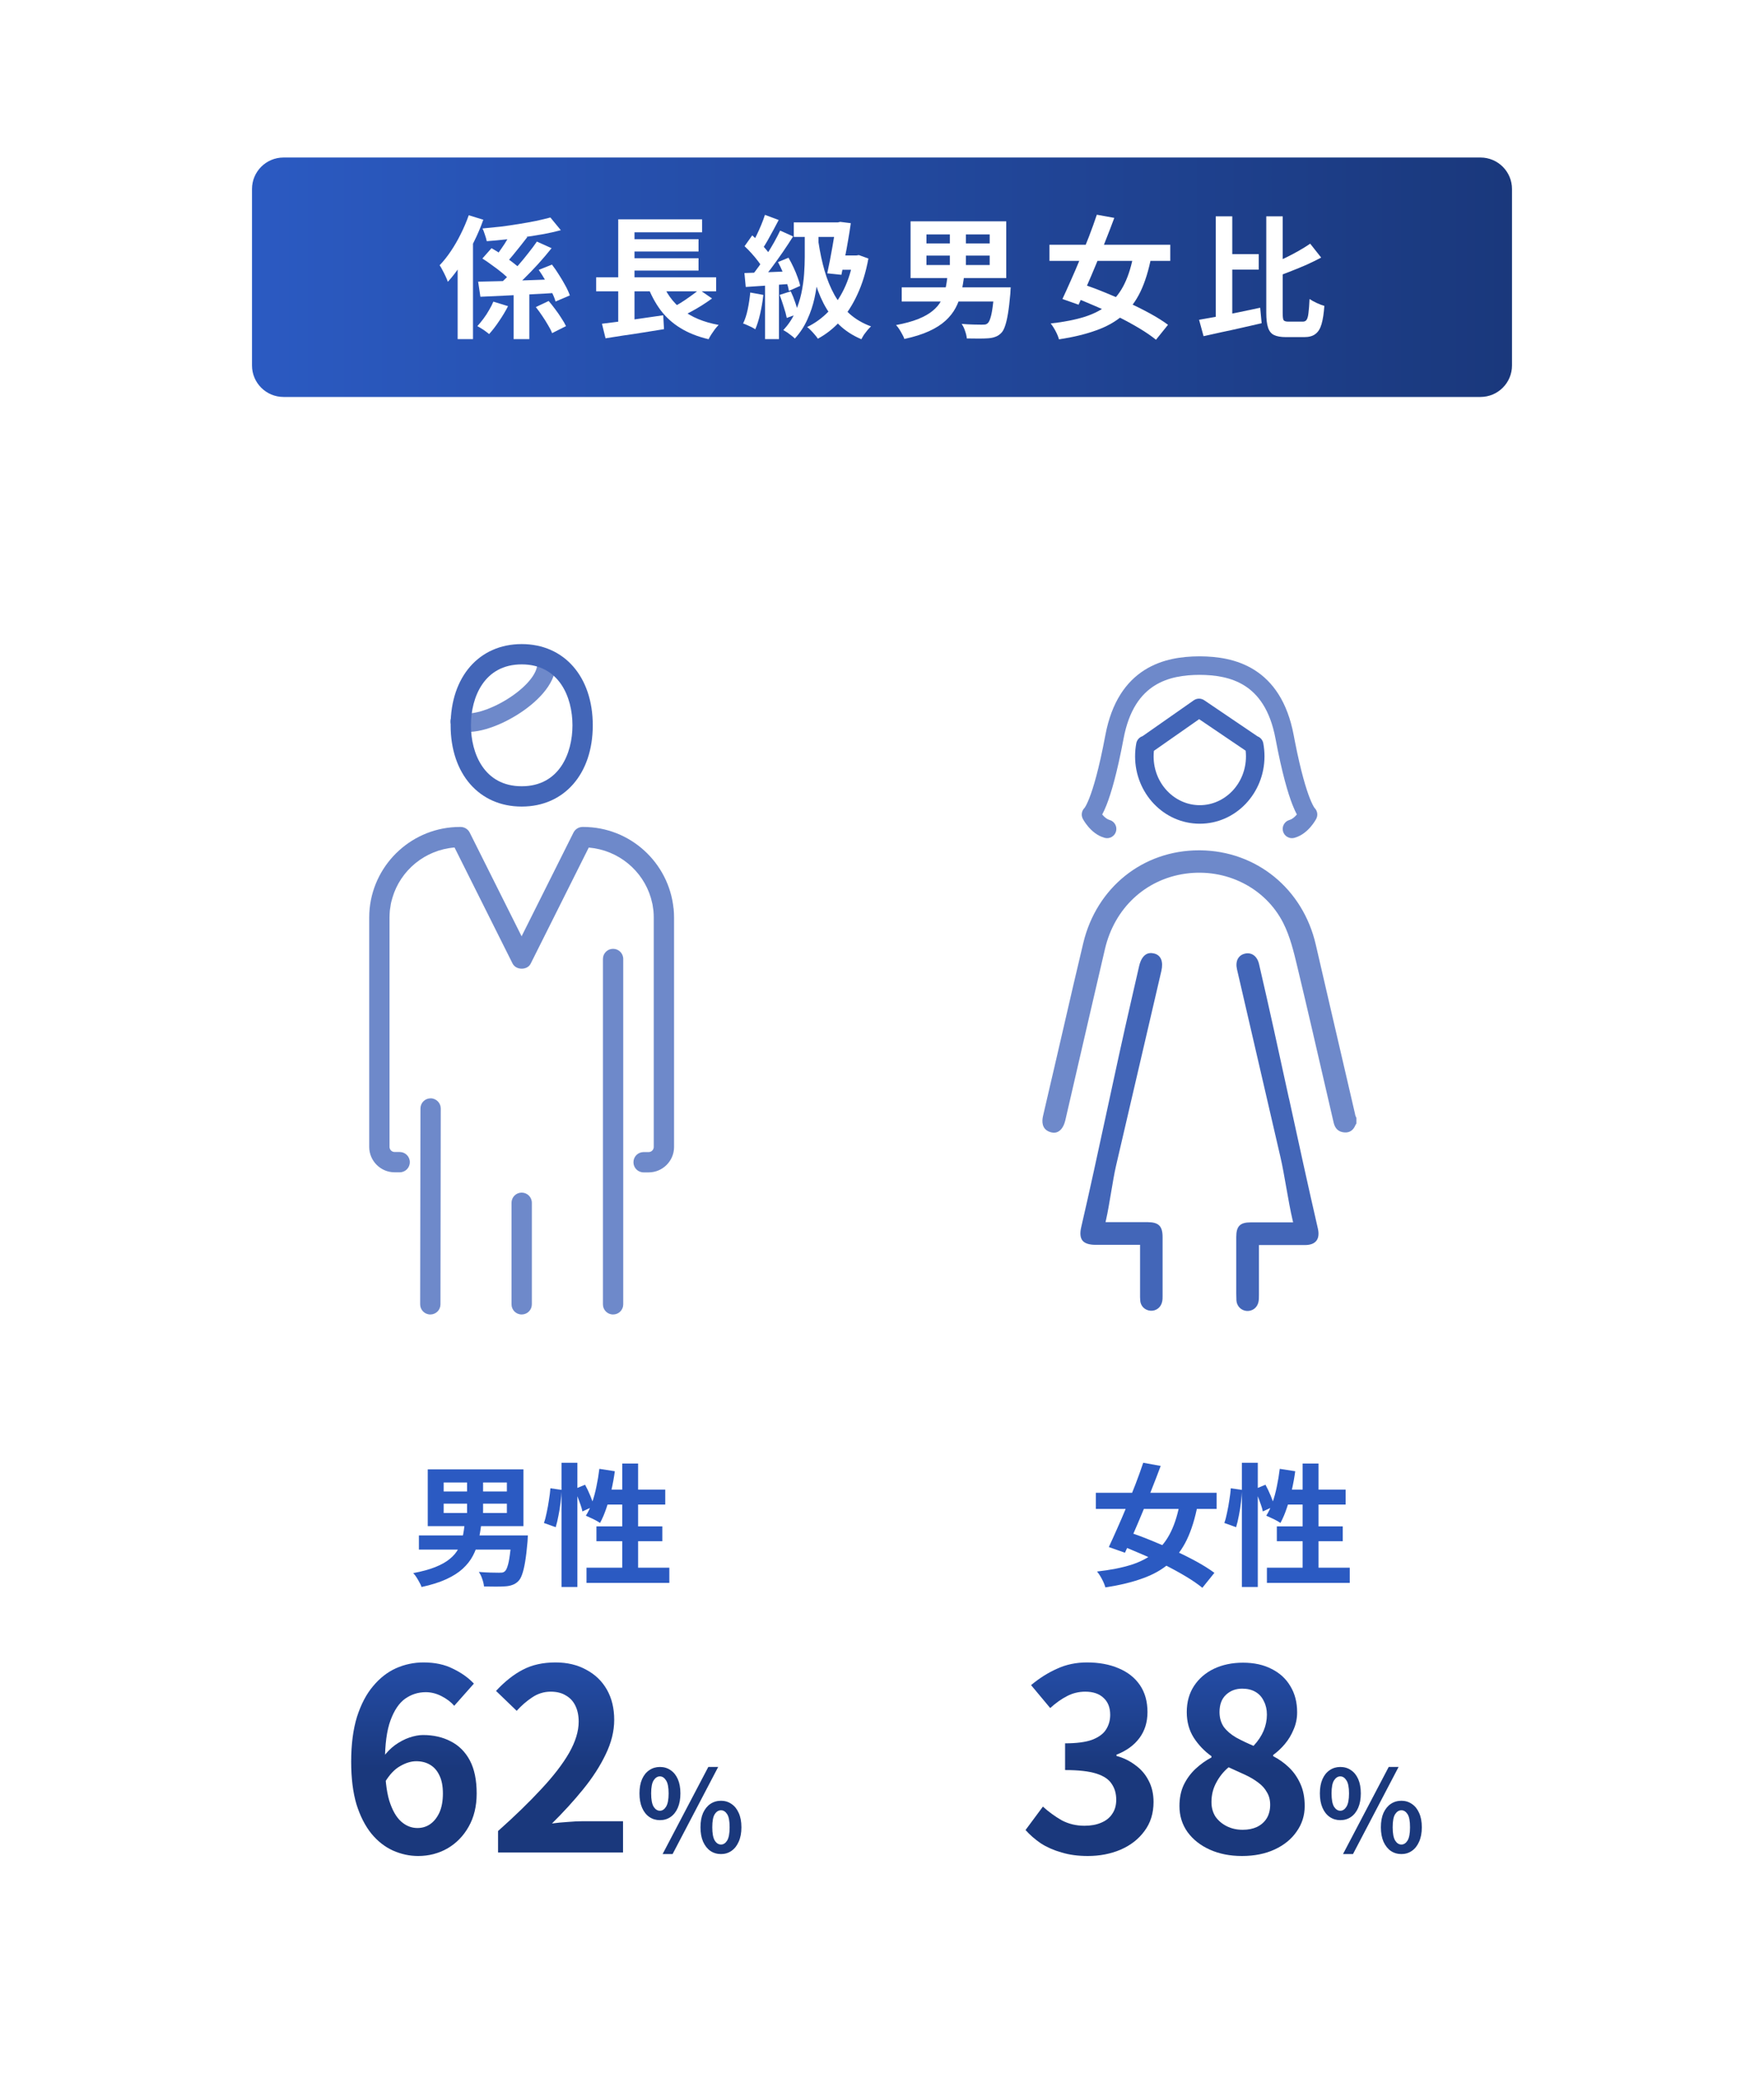 <svg width="280" height="330" viewBox="0 0 280 330" fill="none" xmlns="http://www.w3.org/2000/svg">
<rect width="280" height="330" fill="white"/>
<path d="M40 30C40 27.239 42.239 25 45 25H235C237.761 25 240 27.239 240 30V58C240 60.761 237.761 63 235 63H45C42.239 63 40 60.761 40 58V30Z" fill="url(#paint0_linear_1119_7390)"/>
<path d="M194.507 40.335H199.799V42.792H194.507V40.335ZM192.974 34.329H195.599V51.36L192.974 51.969V34.329ZM190.328 50.751C191.168 50.611 192.12 50.443 193.184 50.247C194.248 50.037 195.368 49.813 196.544 49.575C197.72 49.323 198.882 49.078 200.03 48.84L200.261 51.297C199.211 51.535 198.14 51.78 197.048 52.032C195.956 52.284 194.899 52.515 193.877 52.725C192.855 52.949 191.91 53.159 191.042 53.355L190.328 50.751ZM207.968 38.676L209.711 40.881C208.997 41.259 208.241 41.63 207.443 41.994C206.645 42.344 205.833 42.68 205.007 43.002C204.195 43.324 203.404 43.625 202.634 43.905C202.564 43.611 202.445 43.275 202.277 42.897C202.109 42.505 201.941 42.176 201.773 41.91C202.501 41.616 203.236 41.294 203.978 40.944C204.734 40.58 205.455 40.202 206.141 39.81C206.827 39.418 207.436 39.04 207.968 38.676ZM200.996 34.329H203.6V49.659C203.6 50.275 203.649 50.66 203.747 50.814C203.859 50.968 204.111 51.045 204.503 51.045C204.601 51.045 204.748 51.045 204.944 51.045C205.154 51.045 205.378 51.045 205.616 51.045C205.868 51.045 206.099 51.045 206.309 51.045C206.533 51.045 206.694 51.045 206.792 51.045C207.072 51.045 207.275 50.947 207.401 50.751C207.541 50.541 207.639 50.177 207.695 49.659C207.765 49.141 207.821 48.406 207.863 47.454C208.171 47.664 208.549 47.874 208.997 48.084C209.459 48.294 209.865 48.448 210.215 48.546C210.131 49.736 209.984 50.695 209.774 51.423C209.564 52.151 209.242 52.676 208.808 52.998C208.388 53.334 207.793 53.502 207.023 53.502C206.925 53.502 206.778 53.502 206.582 53.502C206.386 53.502 206.169 53.502 205.931 53.502C205.693 53.502 205.455 53.502 205.217 53.502C204.979 53.502 204.762 53.502 204.566 53.502C204.384 53.502 204.237 53.502 204.125 53.502C203.313 53.502 202.676 53.39 202.214 53.166C201.766 52.942 201.451 52.543 201.269 51.969C201.087 51.409 200.996 50.632 200.996 49.638V34.329Z" fill="white"/>
<path d="M166.582 38.844H185.755V41.406H166.582V38.844ZM174.1 34.077L176.872 34.581C176.452 35.715 175.997 36.898 175.507 38.13C175.031 39.362 174.541 40.587 174.037 41.805C173.533 43.023 173.036 44.192 172.546 45.312C172.07 46.432 171.622 47.447 171.202 48.357L168.64 47.454C169.046 46.586 169.487 45.613 169.963 44.535C170.453 43.443 170.943 42.302 171.433 41.112C171.923 39.908 172.399 38.711 172.861 37.521C173.323 36.317 173.736 35.169 174.1 34.077ZM179.98 40.104L182.752 40.713C182.332 42.897 181.758 44.752 181.03 46.278C180.302 47.79 179.364 49.05 178.216 50.058C177.068 51.052 175.661 51.843 173.995 52.431C172.343 53.033 170.376 53.509 168.094 53.859C167.982 53.453 167.8 53.012 167.548 52.536C167.296 52.06 167.037 51.661 166.771 51.339C168.885 51.101 170.698 50.744 172.21 50.268C173.722 49.778 174.989 49.106 176.011 48.252C177.047 47.398 177.88 46.313 178.51 44.997C179.154 43.667 179.644 42.036 179.98 40.104ZM170.026 47.013L171.706 45.06C172.84 45.424 174.037 45.865 175.297 46.383C176.557 46.887 177.817 47.433 179.077 48.021C180.337 48.595 181.513 49.183 182.605 49.785C183.697 50.387 184.628 50.975 185.398 51.549L183.487 53.922C182.787 53.348 181.912 52.746 180.862 52.116C179.812 51.486 178.671 50.863 177.439 50.247C176.221 49.631 174.968 49.05 173.68 48.504C172.406 47.944 171.188 47.447 170.026 47.013Z" fill="white"/>
<path d="M147.057 40.566V42.057H157.095V40.566H147.057ZM147.057 37.206V38.634H157.095V37.206H147.057ZM144.537 35.127H159.72V44.136H144.537V35.127ZM150.774 36.114H153.315V43.086H150.774V36.114ZM143.13 45.606H159.006V47.853H143.13V45.606ZM157.872 45.606H160.434C160.434 45.606 160.427 45.669 160.413 45.795C160.413 45.907 160.406 46.04 160.392 46.194C160.392 46.348 160.385 46.481 160.371 46.593C160.259 47.881 160.133 48.945 159.993 49.785C159.853 50.625 159.692 51.297 159.51 51.801C159.342 52.291 159.139 52.648 158.901 52.872C158.621 53.152 158.313 53.348 157.977 53.46C157.655 53.586 157.27 53.663 156.822 53.691C156.444 53.719 155.954 53.733 155.352 53.733C154.75 53.733 154.12 53.726 153.462 53.712C153.434 53.362 153.343 52.97 153.189 52.536C153.049 52.102 152.867 51.724 152.643 51.402C153.287 51.458 153.91 51.493 154.512 51.507C155.114 51.521 155.555 51.528 155.835 51.528C156.045 51.528 156.22 51.521 156.36 51.507C156.514 51.479 156.647 51.416 156.759 51.318C156.927 51.178 157.074 50.905 157.2 50.499C157.34 50.079 157.459 49.498 157.557 48.756C157.669 48.014 157.767 47.076 157.851 45.942L157.872 45.606ZM150.396 43.716H153.042C152.93 44.668 152.776 45.578 152.58 46.446C152.384 47.3 152.09 48.098 151.698 48.84C151.306 49.582 150.767 50.268 150.081 50.898C149.409 51.514 148.541 52.067 147.477 52.557C146.413 53.047 145.104 53.46 143.55 53.796C143.48 53.572 143.368 53.327 143.214 53.061C143.074 52.795 142.92 52.529 142.752 52.263C142.584 51.997 142.409 51.773 142.227 51.591C143.641 51.325 144.817 51.003 145.755 50.625C146.693 50.247 147.449 49.82 148.023 49.344C148.611 48.868 149.059 48.343 149.367 47.769C149.675 47.181 149.906 46.551 150.06 45.879C150.214 45.193 150.326 44.472 150.396 43.716Z" fill="white"/>
<path d="M125.996 35.295H133.766V37.605H125.996V35.295ZM132.716 35.295H132.989L133.367 35.211L135.047 35.421C134.935 36.247 134.795 37.136 134.627 38.088C134.473 39.026 134.298 39.971 134.102 40.923C133.92 41.875 133.738 42.771 133.556 43.611L131.309 43.38C131.449 42.736 131.589 42.057 131.729 41.343C131.869 40.615 132.002 39.894 132.128 39.18C132.254 38.466 132.366 37.801 132.464 37.185C132.576 36.555 132.66 36.009 132.716 35.547V35.295ZM133.073 40.545H136.307V42.813H132.401L133.073 40.545ZM135.467 40.545H135.929L136.328 40.482L137.84 41.028C137.448 43.17 136.867 45.067 136.097 46.719C135.341 48.371 134.431 49.785 133.367 50.961C132.303 52.123 131.12 53.054 129.818 53.754C129.706 53.572 129.545 53.362 129.335 53.124C129.139 52.886 128.929 52.655 128.705 52.431C128.495 52.207 128.299 52.032 128.117 51.906C129.377 51.29 130.497 50.478 131.477 49.47C132.471 48.462 133.304 47.258 133.976 45.858C134.662 44.444 135.159 42.834 135.467 41.028V40.545ZM129.923 38.466C130.161 40.062 130.483 41.567 130.889 42.981C131.295 44.381 131.82 45.662 132.464 46.824C133.122 47.972 133.927 48.973 134.879 49.827C135.831 50.667 136.958 51.325 138.26 51.801C138.092 51.955 137.91 52.144 137.714 52.368C137.518 52.606 137.329 52.851 137.147 53.103C136.979 53.369 136.839 53.614 136.727 53.838C135.341 53.25 134.158 52.48 133.178 51.528C132.212 50.562 131.393 49.435 130.721 48.147C130.063 46.859 129.524 45.424 129.104 43.842C128.684 42.26 128.341 40.552 128.075 38.718L129.923 38.466ZM121.418 34.098L123.602 34.917C123.322 35.449 123.028 36.002 122.72 36.576C122.412 37.15 122.111 37.696 121.817 38.214C121.523 38.732 121.243 39.18 120.977 39.558L119.297 38.844C119.549 38.41 119.808 37.92 120.074 37.374C120.34 36.828 120.592 36.268 120.83 35.694C121.068 35.12 121.264 34.588 121.418 34.098ZM123.833 36.597L125.891 37.521C125.387 38.319 124.834 39.159 124.232 40.041C123.63 40.909 123.028 41.749 122.426 42.561C121.824 43.359 121.257 44.059 120.725 44.661L119.255 43.842C119.647 43.366 120.053 42.834 120.473 42.246C120.893 41.644 121.306 41.021 121.712 40.377C122.132 39.719 122.524 39.068 122.888 38.424C123.252 37.766 123.567 37.157 123.833 36.597ZM118.184 39.075L119.402 37.353C119.766 37.675 120.137 38.032 120.515 38.424C120.907 38.802 121.264 39.187 121.586 39.579C121.922 39.957 122.174 40.3 122.342 40.608L121.061 42.561C120.893 42.225 120.648 41.854 120.326 41.448C120.018 41.042 119.675 40.629 119.297 40.209C118.919 39.789 118.548 39.411 118.184 39.075ZM123.497 41.595L125.156 40.902C125.436 41.378 125.702 41.889 125.954 42.435C126.206 42.967 126.423 43.492 126.605 44.01C126.801 44.514 126.934 44.969 127.004 45.375L125.219 46.173C125.163 45.767 125.044 45.305 124.862 44.787C124.68 44.255 124.47 43.709 124.232 43.149C123.994 42.589 123.749 42.071 123.497 41.595ZM118.163 43.338C119.129 43.31 120.284 43.268 121.628 43.212C122.986 43.156 124.358 43.1 125.744 43.044L125.723 45.039C124.421 45.137 123.126 45.228 121.838 45.312C120.564 45.396 119.409 45.473 118.373 45.543L118.163 43.338ZM123.749 46.803L125.513 46.236C125.779 46.782 126.024 47.391 126.248 48.063C126.472 48.721 126.64 49.295 126.752 49.785L124.883 50.457C124.785 49.953 124.624 49.365 124.4 48.693C124.19 48.007 123.973 47.377 123.749 46.803ZM119.087 46.425L121.166 46.803C121.054 47.811 120.886 48.805 120.662 49.785C120.438 50.765 120.179 51.591 119.885 52.263C119.745 52.165 119.556 52.053 119.318 51.927C119.08 51.815 118.835 51.703 118.583 51.591C118.345 51.479 118.135 51.395 117.953 51.339C118.261 50.709 118.506 49.96 118.688 49.092C118.87 48.21 119.003 47.321 119.087 46.425ZM121.439 44.451H123.644V53.817H121.439V44.451ZM127.739 36.849H129.923V40.797C129.923 41.721 129.881 42.743 129.797 43.863C129.713 44.969 129.545 46.11 129.293 47.286C129.041 48.448 128.663 49.582 128.159 50.688C127.669 51.794 127.004 52.809 126.164 53.733C126.038 53.593 125.863 53.439 125.639 53.271C125.429 53.103 125.205 52.935 124.967 52.767C124.729 52.613 124.519 52.487 124.337 52.389C125.121 51.549 125.737 50.632 126.185 49.638C126.633 48.63 126.969 47.608 127.193 46.572C127.417 45.522 127.564 44.5 127.634 43.506C127.704 42.498 127.739 41.588 127.739 40.776V36.849Z" fill="white"/>
<path d="M94.625 44.01H113.672V46.236H94.625V44.01ZM99.518 37.962H110.879V39.914H99.518V37.962ZM99.518 40.986H110.879V42.938H99.518V40.986ZM95.549 51.38C96.375 51.282 97.32 51.163 98.384 51.023C99.462 50.87 100.589 50.709 101.765 50.541C102.955 50.373 104.124 50.205 105.272 50.036L105.398 52.242C104.32 52.41 103.228 52.584 102.122 52.767C101.016 52.949 99.952 53.109 98.93 53.249C97.908 53.404 96.97 53.55 96.116 53.691L95.549 51.38ZM105.02 44.639C105.706 46.474 106.791 47.978 108.275 49.154C109.759 50.331 111.691 51.136 114.071 51.569C113.889 51.752 113.693 51.975 113.483 52.242C113.287 52.508 113.098 52.781 112.916 53.06C112.734 53.34 112.587 53.599 112.475 53.837C110.753 53.431 109.269 52.843 108.023 52.074C106.777 51.318 105.72 50.365 104.852 49.218C103.998 48.069 103.284 46.725 102.71 45.185L105.02 44.639ZM110.984 45.962L113.021 47.37C112.503 47.748 111.957 48.118 111.383 48.483C110.823 48.833 110.256 49.161 109.682 49.469C109.108 49.778 108.576 50.05 108.086 50.288L106.406 48.986C106.896 48.734 107.421 48.441 107.981 48.105C108.541 47.755 109.08 47.391 109.598 47.013C110.13 46.635 110.592 46.285 110.984 45.962ZM98.132 34.812H111.446V36.87H100.715V44.934H98.132V34.812ZM98.132 44.681H100.715V51.654L98.132 51.926V44.681Z" fill="white"/>
<path d="M81.524 45.48H84.023V53.817H81.524V45.48ZM75.896 44.703C76.946 44.675 78.164 44.647 79.55 44.619C80.95 44.577 82.42 44.528 83.96 44.472C85.514 44.416 87.054 44.36 88.58 44.304L88.517 46.467C87.061 46.565 85.598 46.649 84.128 46.719C82.658 46.789 81.251 46.859 79.907 46.929C78.563 46.985 77.345 47.041 76.253 47.097L75.896 44.703ZM87.362 34.518L89.021 36.534C88.195 36.758 87.299 36.961 86.333 37.143C85.367 37.311 84.366 37.472 83.33 37.626C82.308 37.766 81.279 37.892 80.243 38.004C79.221 38.116 78.227 38.207 77.261 38.277C77.205 37.983 77.107 37.64 76.967 37.248C76.841 36.842 76.715 36.513 76.589 36.261C77.527 36.177 78.493 36.079 79.487 35.967C80.481 35.841 81.447 35.701 82.385 35.547C83.337 35.393 84.233 35.232 85.073 35.064C85.927 34.882 86.69 34.7 87.362 34.518ZM85.22 38.34L87.551 39.39C86.893 40.216 86.179 41.056 85.409 41.91C84.639 42.75 83.862 43.555 83.078 44.325C82.308 45.081 81.58 45.753 80.894 46.341L79.025 45.333C79.543 44.885 80.082 44.381 80.642 43.821C81.216 43.247 81.776 42.652 82.322 42.036C82.868 41.406 83.386 40.776 83.876 40.146C84.38 39.516 84.828 38.914 85.22 38.34ZM81.356 36.471L83.687 37.647C83.323 38.109 82.945 38.592 82.553 39.096C82.161 39.586 81.776 40.062 81.398 40.524C81.034 40.972 80.684 41.364 80.348 41.7L78.647 40.734C78.955 40.342 79.277 39.901 79.613 39.411C79.963 38.921 80.285 38.417 80.579 37.899C80.887 37.381 81.146 36.905 81.356 36.471ZM85.052 48.735L87.089 47.769C87.439 48.175 87.789 48.616 88.139 49.092C88.503 49.568 88.832 50.044 89.126 50.52C89.434 50.982 89.672 51.395 89.84 51.759L87.635 52.872C87.495 52.494 87.278 52.067 86.984 51.591C86.704 51.101 86.396 50.611 86.06 50.121C85.724 49.617 85.388 49.155 85.052 48.735ZM85.514 42.834L87.614 41.994C87.992 42.484 88.363 43.023 88.727 43.611C89.105 44.199 89.448 44.78 89.756 45.354C90.064 45.914 90.295 46.425 90.449 46.887L88.181 47.853C88.055 47.391 87.845 46.873 87.551 46.299C87.271 45.725 86.949 45.137 86.585 44.535C86.235 43.919 85.878 43.352 85.514 42.834ZM76.568 41.028L78.017 39.39C78.549 39.684 79.102 40.027 79.676 40.419C80.25 40.811 80.796 41.203 81.314 41.595C81.846 41.987 82.273 42.351 82.595 42.687L81.02 44.535C80.726 44.199 80.327 43.821 79.823 43.401C79.319 42.981 78.78 42.568 78.206 42.162C77.646 41.742 77.1 41.364 76.568 41.028ZM74.405 34.161L76.715 34.875C76.295 36.065 75.784 37.262 75.182 38.466C74.594 39.67 73.95 40.811 73.25 41.889C72.55 42.967 71.829 43.912 71.087 44.724C71.017 44.514 70.905 44.241 70.751 43.905C70.597 43.569 70.429 43.233 70.247 42.897C70.079 42.561 69.925 42.295 69.785 42.099C70.401 41.455 70.996 40.706 71.57 39.852C72.144 38.998 72.669 38.088 73.145 37.122C73.635 36.142 74.055 35.155 74.405 34.161ZM72.641 39.999L75.056 37.584L75.077 37.605V53.817H72.641V39.999ZM78.311 47.874L80.642 48.588C80.25 49.358 79.781 50.142 79.235 50.94C78.703 51.738 78.171 52.431 77.639 53.019C77.387 52.809 77.079 52.578 76.715 52.326C76.351 52.088 76.036 51.899 75.77 51.759C76.092 51.409 76.414 51.017 76.736 50.583C77.072 50.135 77.373 49.673 77.639 49.197C77.919 48.721 78.143 48.28 78.311 47.874Z" fill="white"/>
<path d="M85.265 105.443C85.265 104.631 85.924 103.973 86.736 103.973C87.548 103.973 88.207 104.631 88.207 105.443C88.207 107.127 87.328 108.698 86.228 109.99C85.105 111.31 83.603 112.515 82.02 113.494C80.434 114.475 78.704 115.267 77.086 115.726C75.529 116.167 73.832 116.371 72.457 115.873C71.694 115.596 71.3 114.753 71.577 113.989C71.854 113.226 72.698 112.831 73.461 113.108C73.952 113.286 74.909 113.287 76.284 112.896C77.599 112.523 79.081 111.853 80.473 110.992C81.868 110.13 83.111 109.114 83.988 108.084C84.888 107.026 85.265 106.118 85.265 105.443Z" fill="#6E89CA"/>
<path d="M82.807 208.619C81.913 208.619 81.195 207.902 81.195 207.008V190.89C81.195 189.996 81.913 189.278 82.807 189.278C83.701 189.278 84.419 189.996 84.419 190.89V207.008C84.419 207.902 83.701 208.619 82.807 208.619Z" fill="#6E89CA"/>
<path d="M82.81 128.008C76.057 128.008 71.527 122.82 71.527 115.114C71.527 107.408 76.057 102.22 82.81 102.22C89.563 102.22 94.092 107.408 94.092 115.114C94.092 122.82 89.563 128.008 82.81 128.008ZM82.81 105.443C76.857 105.443 74.751 110.655 74.751 115.114C74.751 119.573 76.857 124.784 82.81 124.784C88.763 124.784 90.868 119.573 90.868 115.114C90.868 110.655 88.763 105.443 82.81 105.443Z" fill="#4366B8"/>
<path d="M97.315 208.62C96.421 208.62 95.703 207.903 95.703 207.008V152.197C95.703 151.303 96.421 150.585 97.315 150.585C98.209 150.585 98.927 151.303 98.927 152.197V207.008C98.927 207.903 98.209 208.62 97.315 208.62Z" fill="#6E89CA"/>
<path d="M68.303 208.62C67.409 208.62 66.691 207.891 66.691 207.009L66.739 175.926C66.739 175.032 67.456 174.314 68.35 174.314C69.244 174.314 69.962 175.044 69.962 175.926L69.915 207.009C69.915 207.903 69.197 208.62 68.303 208.62Z" fill="#6E89CA"/>
<path d="M106.911 144.173C106.17 136.914 100.029 131.243 92.582 131.243H92.558C92.535 131.243 92.511 131.243 92.476 131.243C91.864 131.243 91.311 131.584 91.029 132.137L82.794 148.596L74.558 132.137C74.288 131.596 73.723 131.243 73.111 131.243C73.088 131.243 73.064 131.243 73.029 131.243H73.005C65.558 131.243 59.417 136.926 58.676 144.173C58.629 144.655 58.605 145.149 58.605 145.643V182.02C58.605 184.243 60.417 186.055 62.641 186.055H63.441C64.335 186.055 65.052 185.337 65.052 184.443C65.052 183.549 64.335 182.831 63.441 182.831H62.641C62.194 182.831 61.829 182.467 61.829 182.02V145.643C61.829 145.278 61.852 144.914 61.876 144.561C61.888 144.396 61.923 144.231 61.947 144.067C61.97 143.878 61.994 143.69 62.029 143.502C62.076 143.231 62.147 142.973 62.229 142.702C62.252 142.631 62.264 142.549 62.288 142.478C63.57 138.137 67.429 134.89 72.147 134.502L81.358 152.914C81.629 153.455 82.217 153.737 82.805 153.737C83.1 153.737 83.394 153.667 83.641 153.537C83.9 153.396 84.111 153.196 84.241 152.926L93.453 134.514C98.17 134.914 102.029 138.161 103.311 142.49C103.335 142.561 103.347 142.643 103.37 142.714C103.441 142.973 103.511 143.243 103.57 143.514C103.605 143.702 103.629 143.89 103.653 144.078C103.676 144.243 103.711 144.408 103.723 144.573C103.758 144.926 103.77 145.29 103.77 145.655V182.031C103.77 182.478 103.405 182.843 102.958 182.843H102.158C101.264 182.843 100.547 183.561 100.547 184.455C100.547 185.349 101.264 186.067 102.158 186.067H102.958C105.182 186.067 106.994 184.255 106.994 182.031V145.655C106.994 145.161 106.97 144.667 106.923 144.184L106.911 144.173Z" fill="#6E89CA"/>
<path d="M104.744 288.871C104.12 288.871 103.562 288.703 103.07 288.367C102.578 288.031 102.194 287.545 101.918 286.909C101.642 286.273 101.504 285.511 101.504 284.623C101.504 283.735 101.642 282.979 101.918 282.355C102.194 281.731 102.578 281.257 103.07 280.933C103.562 280.597 104.12 280.429 104.744 280.429C105.392 280.429 105.956 280.597 106.436 280.933C106.928 281.257 107.312 281.731 107.588 282.355C107.864 282.979 108.002 283.735 108.002 284.623C108.002 285.511 107.864 286.273 107.588 286.909C107.312 287.545 106.928 288.031 106.436 288.367C105.956 288.703 105.392 288.871 104.744 288.871ZM104.744 287.377C105.128 287.377 105.452 287.167 105.716 286.747C105.992 286.315 106.13 285.607 106.13 284.623C106.13 283.651 105.992 282.961 105.716 282.553C105.452 282.133 105.128 281.923 104.744 281.923C104.36 281.923 104.03 282.133 103.754 282.553C103.49 282.961 103.358 283.651 103.358 284.623C103.358 285.607 103.49 286.315 103.754 286.747C104.03 287.167 104.36 287.377 104.744 287.377ZM105.176 294.253L112.43 280.429H113.996L106.76 294.253H105.176ZM114.446 294.253C113.81 294.253 113.246 294.085 112.754 293.749C112.274 293.413 111.89 292.927 111.602 292.291C111.326 291.655 111.188 290.893 111.188 290.005C111.188 289.105 111.326 288.343 111.602 287.719C111.89 287.095 112.274 286.621 112.754 286.297C113.246 285.961 113.81 285.793 114.446 285.793C115.07 285.793 115.622 285.961 116.102 286.297C116.594 286.621 116.978 287.095 117.254 287.719C117.542 288.343 117.686 289.105 117.686 290.005C117.686 290.893 117.542 291.655 117.254 292.291C116.978 292.927 116.594 293.413 116.102 293.749C115.622 294.085 115.07 294.253 114.446 294.253ZM114.446 292.741C114.83 292.741 115.154 292.531 115.418 292.111C115.682 291.679 115.814 290.977 115.814 290.005C115.814 289.009 115.682 288.313 115.418 287.917C115.154 287.509 114.83 287.305 114.446 287.305C114.05 287.305 113.72 287.509 113.456 287.917C113.192 288.313 113.06 289.009 113.06 290.005C113.06 290.977 113.192 291.679 113.456 292.111C113.72 292.531 114.05 292.741 114.446 292.741Z" fill="url(#paint1_linear_1119_7390)"/>
<path d="M79.054 294V290.6C81.748 288.2 84.041 285.973 85.934 283.92C87.854 281.867 89.321 279.96 90.334 278.2C91.348 276.413 91.854 274.76 91.854 273.24C91.854 272.28 91.681 271.44 91.334 270.72C90.988 270 90.481 269.453 89.814 269.08C89.174 268.68 88.374 268.48 87.414 268.48C86.348 268.48 85.361 268.787 84.454 269.4C83.574 269.987 82.761 270.693 82.014 271.52L78.734 268.36C80.121 266.867 81.534 265.747 82.974 265C84.441 264.227 86.174 263.84 88.174 263.84C90.041 263.84 91.668 264.227 93.054 265C94.468 265.747 95.561 266.8 96.334 268.16C97.108 269.52 97.494 271.12 97.494 272.96C97.494 274.747 97.041 276.573 96.134 278.44C95.254 280.28 94.068 282.12 92.574 283.96C91.081 285.8 89.428 287.613 87.614 289.4C88.388 289.293 89.214 289.213 90.094 289.16C91.001 289.08 91.801 289.04 92.494 289.04H98.894V294H79.054Z" fill="url(#paint2_linear_1119_7390)"/>
<path d="M66.382 294.56C64.996 294.56 63.649 294.267 62.342 293.68C61.062 293.093 59.929 292.2 58.942 291C57.956 289.773 57.169 288.227 56.582 286.36C56.022 284.467 55.742 282.213 55.742 279.6C55.742 276.853 56.049 274.48 56.662 272.48C57.302 270.48 58.156 268.853 59.222 267.6C60.289 266.32 61.502 265.373 62.862 264.76C64.249 264.147 65.702 263.84 67.222 263.84C69.035 263.84 70.596 264.173 71.902 264.84C73.236 265.48 74.342 266.267 75.222 267.2L72.102 270.72C71.596 270.133 70.929 269.627 70.102 269.2C69.275 268.773 68.436 268.56 67.582 268.56C66.382 268.56 65.289 268.907 64.302 269.6C63.342 270.293 62.569 271.44 61.982 273.04C61.395 274.64 61.102 276.827 61.102 279.6C61.102 282.16 61.329 284.213 61.782 285.76C62.262 287.28 62.889 288.387 63.662 289.08C64.436 289.773 65.302 290.12 66.262 290.12C67.009 290.12 67.675 289.92 68.262 289.52C68.876 289.093 69.369 288.48 69.742 287.68C70.115 286.853 70.302 285.84 70.302 284.64C70.302 283.467 70.115 282.507 69.742 281.76C69.395 281.013 68.902 280.453 68.262 280.08C67.649 279.707 66.915 279.52 66.062 279.52C65.262 279.52 64.422 279.773 63.542 280.28C62.662 280.76 61.849 281.613 61.102 282.84L60.822 278.88C61.355 278.133 61.982 277.493 62.702 276.96C63.449 276.427 64.209 276.027 64.982 275.76C65.782 275.493 66.502 275.36 67.142 275.36C68.796 275.36 70.262 275.693 71.542 276.36C72.849 277.027 73.862 278.04 74.582 279.4C75.302 280.76 75.662 282.507 75.662 284.64C75.662 286.667 75.236 288.427 74.382 289.92C73.555 291.387 72.436 292.533 71.022 293.36C69.609 294.16 68.062 294.56 66.382 294.56Z" fill="url(#paint3_linear_1119_7390)"/>
<path d="M89.129 232.15H91.649V251.869H89.129V232.15ZM87.365 236.203L89.15 236.455C89.122 237.057 89.066 237.715 88.982 238.429C88.898 239.143 88.786 239.843 88.646 240.529C88.52 241.215 88.373 241.831 88.205 242.377L86.336 241.705C86.504 241.243 86.651 240.69 86.777 240.046C86.917 239.402 87.036 238.744 87.134 238.072C87.246 237.4 87.323 236.777 87.365 236.203ZM91.166 236.35L92.867 235.636C93.161 236.168 93.441 236.756 93.707 237.4C93.973 238.044 94.162 238.59 94.274 239.038L92.447 239.878C92.391 239.57 92.293 239.22 92.153 238.828C92.013 238.422 91.859 238.002 91.691 237.568C91.523 237.134 91.348 236.728 91.166 236.35ZM95.135 233.116L97.592 233.494C97.452 234.53 97.263 235.559 97.025 236.581C96.801 237.589 96.535 238.534 96.227 239.416C95.933 240.284 95.604 241.047 95.24 241.705C95.086 241.593 94.869 241.46 94.589 241.306C94.309 241.152 94.022 241.012 93.728 240.886C93.448 240.746 93.203 240.634 92.993 240.55C93.371 239.962 93.7 239.269 93.98 238.471C94.26 237.673 94.491 236.819 94.673 235.909C94.869 234.985 95.023 234.054 95.135 233.116ZM95.891 236.413H105.593V238.786H95.156L95.891 236.413ZM98.768 232.276H101.288V250.189H98.768V232.276ZM94.673 242.251H105.131V244.603H94.673V242.251ZM93.098 248.803H106.244V251.218H93.098V248.803Z" fill="url(#paint4_linear_1119_7390)"/>
<path d="M70.42 238.639V240.13H80.458V238.639H70.42ZM70.42 235.279V236.707H80.458V235.279H70.42ZM67.9 233.2H83.083V242.209H67.9V233.2ZM74.137 234.187H76.678V241.159H74.137V234.187ZM66.493 243.679H82.369V245.926H66.493V243.679ZM81.235 243.679H83.797C83.797 243.679 83.79 243.742 83.776 243.868C83.776 243.98 83.769 244.113 83.755 244.267C83.755 244.421 83.748 244.554 83.734 244.666C83.622 245.954 83.496 247.018 83.356 247.858C83.216 248.698 83.055 249.37 82.873 249.874C82.705 250.364 82.502 250.721 82.264 250.945C81.984 251.225 81.676 251.421 81.34 251.533C81.018 251.659 80.633 251.736 80.185 251.764C79.807 251.792 79.317 251.806 78.715 251.806C78.113 251.806 77.483 251.799 76.825 251.785C76.797 251.435 76.706 251.043 76.552 250.609C76.412 250.175 76.23 249.797 76.006 249.475C76.65 249.531 77.273 249.566 77.875 249.58C78.477 249.594 78.918 249.601 79.198 249.601C79.408 249.601 79.583 249.594 79.723 249.58C79.877 249.552 80.01 249.489 80.122 249.391C80.29 249.251 80.437 248.978 80.563 248.572C80.703 248.152 80.822 247.571 80.92 246.829C81.032 246.087 81.13 245.149 81.214 244.015L81.235 243.679ZM73.759 241.789H76.405C76.293 242.741 76.139 243.651 75.943 244.519C75.747 245.373 75.453 246.171 75.061 246.913C74.669 247.655 74.13 248.341 73.444 248.971C72.772 249.587 71.904 250.14 70.84 250.63C69.776 251.12 68.467 251.533 66.913 251.869C66.843 251.645 66.731 251.4 66.577 251.134C66.437 250.868 66.283 250.602 66.115 250.336C65.947 250.07 65.772 249.846 65.59 249.664C67.004 249.398 68.18 249.076 69.118 248.698C70.056 248.32 70.812 247.893 71.386 247.417C71.974 246.941 72.422 246.416 72.73 245.842C73.038 245.254 73.269 244.624 73.423 243.952C73.577 243.266 73.689 242.545 73.759 241.789Z" fill="url(#paint5_linear_1119_7390)"/>
<path d="M180.681 206.223C180.681 206.094 180.681 205.964 180.681 205.847C180.669 205.906 180.681 207.541 180.681 206.223Z" fill="white"/>
<path d="M197.772 120.035C197.772 119.73 197.752 119.433 197.721 119.139L190.338 114.138L183.16 119.163C183.13 119.453 183.113 119.743 183.113 120.035C183.113 124.383 186.46 127.788 190.442 127.788C194.425 127.788 197.772 124.383 197.772 120.035ZM200.713 120.035C200.713 125.876 196.178 130.73 190.442 130.73C184.707 130.729 180.172 125.876 180.172 120.035C180.172 119.329 180.24 118.641 180.36 117.975L180.396 117.823C180.496 117.478 180.721 117.179 181.029 116.986C181.132 116.922 181.242 116.874 181.354 116.838L189.481 111.147L189.577 111.086C190.063 110.799 190.676 110.814 191.149 111.135L199.608 116.865C199.623 116.871 199.639 116.876 199.653 116.882C200.109 117.076 200.438 117.487 200.525 117.975C200.645 118.64 200.713 119.316 200.713 120.035Z" fill="#4366B8"/>
<path d="M190.471 104.164C190.482 104.164 190.492 104.166 190.503 104.166C193.135 104.182 196.318 104.564 199.126 106.337C202.054 108.186 204.362 111.409 205.352 116.691L205.543 117.685C206.49 122.504 207.326 125.214 207.911 126.699C208.222 127.489 208.453 127.909 208.578 128.106C208.622 128.176 208.651 128.214 208.663 128.229C209.115 128.68 209.229 129.378 208.926 129.954L207.625 129.271C208.926 129.954 208.927 129.955 208.926 129.955H208.925L208.918 129.971C208.914 129.978 208.908 129.988 208.902 129.999C208.89 130.021 208.873 130.05 208.853 130.085C208.813 130.155 208.756 130.25 208.684 130.362C208.541 130.585 208.331 130.886 208.058 131.206C207.54 131.814 206.663 132.648 205.453 132.973C204.669 133.183 203.862 132.718 203.651 131.934C203.441 131.149 203.906 130.343 204.69 130.132C205.056 130.033 205.456 129.726 205.82 129.299C205.831 129.286 205.84 129.272 205.85 129.26C205.652 128.893 205.424 128.412 205.174 127.776C204.456 125.955 203.506 122.779 202.462 117.236V117.235C201.593 112.602 199.671 110.16 197.555 108.824C195.401 107.464 192.833 107.112 190.401 107.105C187.969 107.112 185.401 107.464 183.247 108.824C181.131 110.16 179.209 112.602 178.341 117.235C177.302 122.778 176.352 125.955 175.633 127.777C175.382 128.413 175.152 128.894 174.953 129.262C174.963 129.274 174.972 129.287 174.982 129.299C175.346 129.726 175.746 130.033 176.112 130.132C176.896 130.343 177.361 131.149 177.151 131.934C176.94 132.718 176.134 133.183 175.349 132.973C174.139 132.648 173.262 131.814 172.744 131.206C172.471 130.886 172.26 130.585 172.117 130.362C172.045 130.25 171.989 130.155 171.949 130.085C171.929 130.05 171.912 130.021 171.9 129.999C171.894 129.988 171.889 129.978 171.884 129.971L171.877 129.955H171.876L173.177 129.271L171.876 129.954C171.573 129.378 171.688 128.679 172.14 128.229C172.151 128.216 172.181 128.177 172.228 128.104C172.353 127.907 172.585 127.487 172.896 126.698C173.521 125.115 174.43 122.138 175.45 116.693C176.44 111.409 178.748 108.186 181.676 106.337C184.484 104.564 187.666 104.182 190.299 104.166C190.309 104.166 190.32 104.164 190.331 104.164H190.471ZM172.248 128.131C172.243 128.135 172.239 128.139 172.234 128.143C172.225 128.15 172.216 128.157 172.209 128.164C172.193 128.178 172.18 128.189 172.17 128.199C172.168 128.2 172.168 128.202 172.167 128.203C172.194 128.177 172.222 128.152 172.252 128.128C172.25 128.129 172.249 128.13 172.248 128.131ZM208.631 128.199C208.621 128.19 208.611 128.179 208.597 128.167C208.59 128.16 208.581 128.153 208.572 128.146C208.568 128.142 208.563 128.138 208.558 128.134L208.547 128.125C208.576 128.149 208.603 128.174 208.631 128.199Z" fill="#6E89CA"/>
<path d="M215.106 176.882L213.765 171.093C212.13 164.046 210.483 156.999 208.859 149.94C206.824 141.07 199.447 135.046 190.518 134.952C190.447 134.952 190.377 134.952 190.306 134.952C181.424 134.952 174.071 140.835 171.953 149.646C170.883 154.093 169.847 158.623 168.836 162.999C168.353 165.082 167.871 167.176 167.388 169.258L166.718 172.129C166.33 173.776 165.941 175.435 165.565 177.093C165.353 177.987 165.365 179.164 166.577 179.623C167.106 179.823 167.577 179.811 167.965 179.599C168.494 179.317 168.894 178.682 169.106 177.764L170.73 170.729C172.283 164.023 173.824 157.317 175.388 150.623C176.894 144.152 181.788 139.564 188.153 138.658C194.6 137.752 200.836 140.882 203.683 146.47C204.777 148.623 205.353 151.046 205.918 153.399L206.024 153.846C207.53 160.105 208.988 166.482 210.412 172.646L211.683 178.14C211.906 179.117 212.447 179.623 213.33 179.717C214.188 179.811 214.8 179.411 215.153 178.552C215.188 178.458 215.259 178.376 215.306 178.317V177.435C215.306 177.435 215.271 177.364 215.259 177.329C215.188 177.187 215.13 177.035 215.094 176.882H215.106Z" fill="#6E89CA"/>
<path d="M204.597 174.341C203.044 167.199 201.432 159.823 199.844 152.988C199.691 152.329 199.35 151.799 198.891 151.529C198.503 151.293 198.032 151.235 197.55 151.364C196.515 151.635 196.056 152.588 196.35 153.846L203.244 183.635C203.562 184.988 203.879 186.799 204.185 188.541C204.503 190.341 204.832 192.199 205.174 193.635L205.256 193.999H202.856C202.209 193.999 201.562 193.999 200.926 193.999C200.115 193.999 199.315 193.999 198.515 193.999C196.832 193.999 196.232 194.611 196.232 196.317V200.282V203.341V204.152C196.232 204.882 196.221 205.623 196.256 206.364C196.303 207.282 196.997 207.999 197.915 208.058C198.809 208.105 199.55 207.541 199.75 206.658C199.832 206.294 199.832 205.894 199.832 205.505V197.599H202.338C203.974 197.599 205.562 197.599 207.15 197.599C207.985 197.599 208.609 197.364 208.95 196.917C209.291 196.482 209.374 195.823 209.197 195.023C207.668 188.399 206.115 181.258 204.609 174.352L204.597 174.341Z" fill="#4366B8"/>
<path d="M182.173 193.964C180.726 193.964 179.279 193.964 177.797 193.964H175.479L175.561 193.6C175.832 192.435 176.091 190.847 176.35 189.329C176.608 187.811 176.867 186.235 177.126 185.117L184.338 154.117C184.691 152.611 184.279 151.6 183.208 151.329C182.703 151.2 182.267 151.247 181.903 151.47C181.397 151.776 181.02 152.423 180.808 153.353L179.62 158.541C178.279 164.341 176.914 170.658 175.597 176.776C174.291 182.811 172.95 189.047 171.62 194.764C171.397 195.729 171.467 196.435 171.82 196.882C172.173 197.329 172.879 197.564 173.914 197.564C175.456 197.564 176.985 197.564 178.585 197.564H180.961V205.858C180.961 205.976 180.973 206.129 180.985 206.329C181.008 207.247 181.703 207.964 182.632 208.023C183.538 208.082 184.303 207.47 184.479 206.541C184.538 206.258 184.538 205.941 184.538 205.658V202.058C184.538 200.494 184.538 200.364 184.538 196.341C184.538 194.588 183.914 193.976 182.173 193.964Z" fill="#4366B8"/>
<path d="M212.744 288.871C212.12 288.871 211.562 288.703 211.07 288.367C210.578 288.031 210.194 287.545 209.918 286.909C209.642 286.273 209.504 285.511 209.504 284.623C209.504 283.735 209.642 282.979 209.918 282.355C210.194 281.731 210.578 281.257 211.07 280.933C211.562 280.597 212.12 280.429 212.744 280.429C213.392 280.429 213.956 280.597 214.436 280.933C214.928 281.257 215.312 281.731 215.588 282.355C215.864 282.979 216.002 283.735 216.002 284.623C216.002 285.511 215.864 286.273 215.588 286.909C215.312 287.545 214.928 288.031 214.436 288.367C213.956 288.703 213.392 288.871 212.744 288.871ZM212.744 287.377C213.128 287.377 213.452 287.167 213.716 286.747C213.992 286.315 214.13 285.607 214.13 284.623C214.13 283.651 213.992 282.961 213.716 282.553C213.452 282.133 213.128 281.923 212.744 281.923C212.36 281.923 212.03 282.133 211.754 282.553C211.49 282.961 211.358 283.651 211.358 284.623C211.358 285.607 211.49 286.315 211.754 286.747C212.03 287.167 212.36 287.377 212.744 287.377ZM213.176 294.253L220.43 280.429H221.996L214.76 294.253H213.176ZM222.446 294.253C221.81 294.253 221.246 294.085 220.754 293.749C220.274 293.413 219.89 292.927 219.602 292.291C219.326 291.655 219.188 290.893 219.188 290.005C219.188 289.105 219.326 288.343 219.602 287.719C219.89 287.095 220.274 286.621 220.754 286.297C221.246 285.961 221.81 285.793 222.446 285.793C223.07 285.793 223.622 285.961 224.102 286.297C224.594 286.621 224.978 287.095 225.254 287.719C225.542 288.343 225.686 289.105 225.686 290.005C225.686 290.893 225.542 291.655 225.254 292.291C224.978 292.927 224.594 293.413 224.102 293.749C223.622 294.085 223.07 294.253 222.446 294.253ZM222.446 292.741C222.83 292.741 223.154 292.531 223.418 292.111C223.682 291.679 223.814 290.977 223.814 290.005C223.814 289.009 223.682 288.313 223.418 287.917C223.154 287.509 222.83 287.305 222.446 287.305C222.05 287.305 221.72 287.509 221.456 287.917C221.192 288.313 221.06 289.009 221.06 290.005C221.06 290.977 221.192 291.679 221.456 292.111C221.72 292.531 222.05 292.741 222.446 292.741Z" fill="url(#paint6_linear_1119_7390)"/>
<path d="M197.135 294.56C195.242 294.56 193.548 294.227 192.055 293.56C190.562 292.893 189.375 291.96 188.495 290.76C187.642 289.56 187.215 288.187 187.215 286.64C187.215 285.36 187.442 284.24 187.895 283.28C188.375 282.293 189.002 281.44 189.775 280.72C190.548 280 191.388 279.4 192.295 278.92V278.72C191.175 277.92 190.242 276.947 189.495 275.8C188.748 274.627 188.375 273.267 188.375 271.72C188.375 270.12 188.762 268.733 189.535 267.56C190.308 266.387 191.362 265.48 192.695 264.84C194.055 264.2 195.588 263.88 197.295 263.88C199.055 263.88 200.575 264.213 201.855 264.88C203.135 265.52 204.122 266.427 204.815 267.6C205.535 268.773 205.895 270.16 205.895 271.76C205.895 272.72 205.708 273.627 205.335 274.48C204.988 275.333 204.522 276.107 203.935 276.8C203.375 277.467 202.762 278.04 202.095 278.52V278.72C203.028 279.2 203.868 279.8 204.615 280.52C205.362 281.24 205.962 282.107 206.415 283.12C206.868 284.107 207.095 285.28 207.095 286.64C207.095 288.133 206.668 289.48 205.815 290.68C204.988 291.88 203.828 292.827 202.335 293.52C200.842 294.213 199.108 294.56 197.135 294.56ZM198.975 277.08C199.695 276.307 200.228 275.507 200.575 274.68C200.922 273.853 201.095 273 201.095 272.12C201.095 271.32 200.935 270.613 200.615 270C200.322 269.36 199.882 268.867 199.295 268.52C198.708 268.173 198.002 268 197.175 268C196.162 268 195.308 268.32 194.615 268.96C193.922 269.6 193.575 270.52 193.575 271.72C193.575 272.627 193.802 273.413 194.255 274.08C194.735 274.72 195.388 275.28 196.215 275.76C197.042 276.213 197.962 276.653 198.975 277.08ZM197.255 290.4C198.108 290.4 198.855 290.253 199.495 289.96C200.162 289.64 200.682 289.187 201.055 288.6C201.428 287.987 201.615 287.267 201.615 286.44C201.615 285.667 201.442 285 201.095 284.44C200.775 283.853 200.322 283.347 199.735 282.92C199.148 282.467 198.455 282.053 197.655 281.68C196.855 281.307 195.975 280.907 195.015 280.48C194.215 281.147 193.562 281.96 193.055 282.92C192.548 283.853 192.295 284.88 192.295 286C192.295 286.88 192.508 287.653 192.935 288.32C193.388 288.96 193.988 289.467 194.735 289.84C195.482 290.213 196.322 290.4 197.255 290.4Z" fill="url(#paint7_linear_1119_7390)"/>
<path d="M172.661 294.56C171.115 294.56 169.728 294.373 168.501 294C167.275 293.653 166.181 293.173 165.221 292.56C164.288 291.92 163.475 291.213 162.781 290.44L165.541 286.72C166.448 287.547 167.435 288.267 168.501 288.88C169.595 289.467 170.808 289.76 172.141 289.76C173.155 289.76 174.035 289.6 174.781 289.28C175.555 288.96 176.141 288.493 176.541 287.88C176.968 287.267 177.181 286.52 177.181 285.64C177.181 284.653 176.941 283.813 176.461 283.12C176.008 282.4 175.195 281.853 174.021 281.48C172.848 281.107 171.195 280.92 169.061 280.92V276.68C170.875 276.68 172.301 276.493 173.341 276.12C174.381 275.72 175.115 275.187 175.541 274.52C175.995 273.827 176.221 273.04 176.221 272.16C176.221 271.013 175.875 270.12 175.181 269.48C174.488 268.813 173.515 268.48 172.261 268.48C171.221 268.48 170.248 268.72 169.341 269.2C168.461 269.653 167.581 270.28 166.701 271.08L163.661 267.44C164.968 266.347 166.341 265.48 167.781 264.84C169.221 264.173 170.808 263.84 172.541 263.84C174.435 263.84 176.101 264.147 177.541 264.76C179.008 265.373 180.141 266.267 180.941 267.44C181.741 268.613 182.141 270.04 182.141 271.72C182.141 273.32 181.715 274.693 180.861 275.84C180.008 276.987 178.795 277.867 177.221 278.48V278.68C178.315 278.973 179.301 279.453 180.181 280.12C181.088 280.76 181.795 281.573 182.301 282.56C182.835 283.547 183.101 284.693 183.101 286C183.101 287.787 182.621 289.32 181.661 290.6C180.728 291.88 179.461 292.867 177.861 293.56C176.288 294.227 174.555 294.56 172.661 294.56Z" fill="url(#paint8_linear_1119_7390)"/>
<path d="M197.129 232.15H199.649V251.869H197.129V232.15ZM195.365 236.203L197.15 236.455C197.122 237.057 197.066 237.715 196.982 238.429C196.898 239.143 196.786 239.843 196.646 240.529C196.52 241.215 196.373 241.831 196.205 242.377L194.336 241.705C194.504 241.243 194.651 240.69 194.777 240.046C194.917 239.402 195.036 238.744 195.134 238.072C195.246 237.4 195.323 236.777 195.365 236.203ZM199.166 236.35L200.867 235.636C201.161 236.168 201.441 236.756 201.707 237.4C201.973 238.044 202.162 238.59 202.274 239.038L200.447 239.878C200.391 239.57 200.293 239.22 200.153 238.828C200.013 238.422 199.859 238.002 199.691 237.568C199.523 237.134 199.348 236.728 199.166 236.35ZM203.135 233.116L205.592 233.494C205.452 234.53 205.263 235.559 205.025 236.581C204.801 237.589 204.535 238.534 204.227 239.416C203.933 240.284 203.604 241.047 203.24 241.705C203.086 241.593 202.869 241.46 202.589 241.306C202.309 241.152 202.022 241.012 201.728 240.886C201.448 240.746 201.203 240.634 200.993 240.55C201.371 239.962 201.7 239.269 201.98 238.471C202.26 237.673 202.491 236.819 202.673 235.909C202.869 234.985 203.023 234.054 203.135 233.116ZM203.891 236.413H213.593V238.786H203.156L203.891 236.413ZM206.768 232.276H209.288V250.189H206.768V232.276ZM202.673 242.251H213.131V244.603H202.673V242.251ZM201.098 248.803H214.244V251.218H201.098V248.803Z" fill="url(#paint9_linear_1119_7390)"/>
<path d="M173.945 236.917H193.118V239.479H173.945V236.917ZM181.463 232.15L184.235 232.654C183.815 233.788 183.36 234.971 182.87 236.203C182.394 237.435 181.904 238.66 181.4 239.878C180.896 241.096 180.399 242.265 179.909 243.385C179.433 244.505 178.985 245.52 178.565 246.43L176.003 245.527C176.409 244.659 176.85 243.686 177.326 242.608C177.816 241.516 178.306 240.375 178.796 239.185C179.286 237.981 179.762 236.784 180.224 235.594C180.686 234.39 181.099 233.242 181.463 232.15ZM187.343 238.177L190.115 238.786C189.695 240.97 189.121 242.825 188.393 244.351C187.665 245.863 186.727 247.123 185.579 248.131C184.431 249.125 183.024 249.916 181.358 250.504C179.706 251.106 177.739 251.582 175.457 251.932C175.345 251.526 175.163 251.085 174.911 250.609C174.659 250.133 174.4 249.734 174.134 249.412C176.248 249.174 178.061 248.817 179.573 248.341C181.085 247.851 182.352 247.179 183.374 246.325C184.41 245.471 185.243 244.386 185.873 243.07C186.517 241.74 187.007 240.109 187.343 238.177ZM177.389 245.086L179.069 243.133C180.203 243.497 181.4 243.938 182.66 244.456C183.92 244.96 185.18 245.506 186.44 246.094C187.7 246.668 188.876 247.256 189.968 247.858C191.06 248.46 191.991 249.048 192.761 249.622L190.85 251.995C190.15 251.421 189.275 250.819 188.225 250.189C187.175 249.559 186.034 248.936 184.802 248.32C183.584 247.704 182.331 247.123 181.043 246.577C179.769 246.017 178.551 245.52 177.389 245.086Z" fill="url(#paint10_linear_1119_7390)"/>
<defs>
<linearGradient id="paint0_linear_1119_7390" x1="40" y1="44" x2="240" y2="44" gradientUnits="userSpaceOnUse">
<stop stop-color="#2B5AC2"/>
<stop offset="1" stop-color="#1A387C"/>
</linearGradient>
<linearGradient id="paint1_linear_1119_7390" x1="86.224" y1="253.412" x2="86.224" y2="280.634" gradientUnits="userSpaceOnUse">
<stop stop-color="#2B5AC2"/>
<stop offset="1" stop-color="#1A387C"/>
</linearGradient>
<linearGradient id="paint2_linear_1119_7390" x1="86.224" y1="253.411" x2="86.224" y2="280.633" gradientUnits="userSpaceOnUse">
<stop stop-color="#2B5AC2"/>
<stop offset="1" stop-color="#1A387C"/>
</linearGradient>
<linearGradient id="paint3_linear_1119_7390" x1="86.226" y1="253.411" x2="86.226" y2="280.633" gradientUnits="userSpaceOnUse">
<stop stop-color="#2B5AC2"/>
<stop offset="1" stop-color="#1A387C"/>
</linearGradient>
<linearGradient id="paint4_linear_1119_7390" x1="86.224" y1="253.412" x2="86.224" y2="280.634" gradientUnits="userSpaceOnUse">
<stop stop-color="#2B5AC2"/>
<stop offset="1" stop-color="#1A387C"/>
</linearGradient>
<linearGradient id="paint5_linear_1119_7390" x1="86.226" y1="253.411" x2="86.226" y2="280.634" gradientUnits="userSpaceOnUse">
<stop stop-color="#2B5AC2"/>
<stop offset="1" stop-color="#1A387C"/>
</linearGradient>
<linearGradient id="paint6_linear_1119_7390" x1="194.307" y1="253.412" x2="194.307" y2="280.634" gradientUnits="userSpaceOnUse">
<stop stop-color="#2B5AC2"/>
<stop offset="1" stop-color="#1A387C"/>
</linearGradient>
<linearGradient id="paint7_linear_1119_7390" x1="194.308" y1="253.411" x2="194.308" y2="280.633" gradientUnits="userSpaceOnUse">
<stop stop-color="#2B5AC2"/>
<stop offset="1" stop-color="#1A387C"/>
</linearGradient>
<linearGradient id="paint8_linear_1119_7390" x1="194.308" y1="253.411" x2="194.308" y2="280.633" gradientUnits="userSpaceOnUse">
<stop stop-color="#2B5AC2"/>
<stop offset="1" stop-color="#1A387C"/>
</linearGradient>
<linearGradient id="paint9_linear_1119_7390" x1="194.307" y1="253.412" x2="194.307" y2="280.634" gradientUnits="userSpaceOnUse">
<stop stop-color="#2B5AC2"/>
<stop offset="1" stop-color="#1A387C"/>
</linearGradient>
<linearGradient id="paint10_linear_1119_7390" x1="194.307" y1="253.412" x2="194.307" y2="280.634" gradientUnits="userSpaceOnUse">
<stop stop-color="#2B5AC2"/>
<stop offset="1" stop-color="#1A387C"/>
</linearGradient>
</defs>
</svg>

